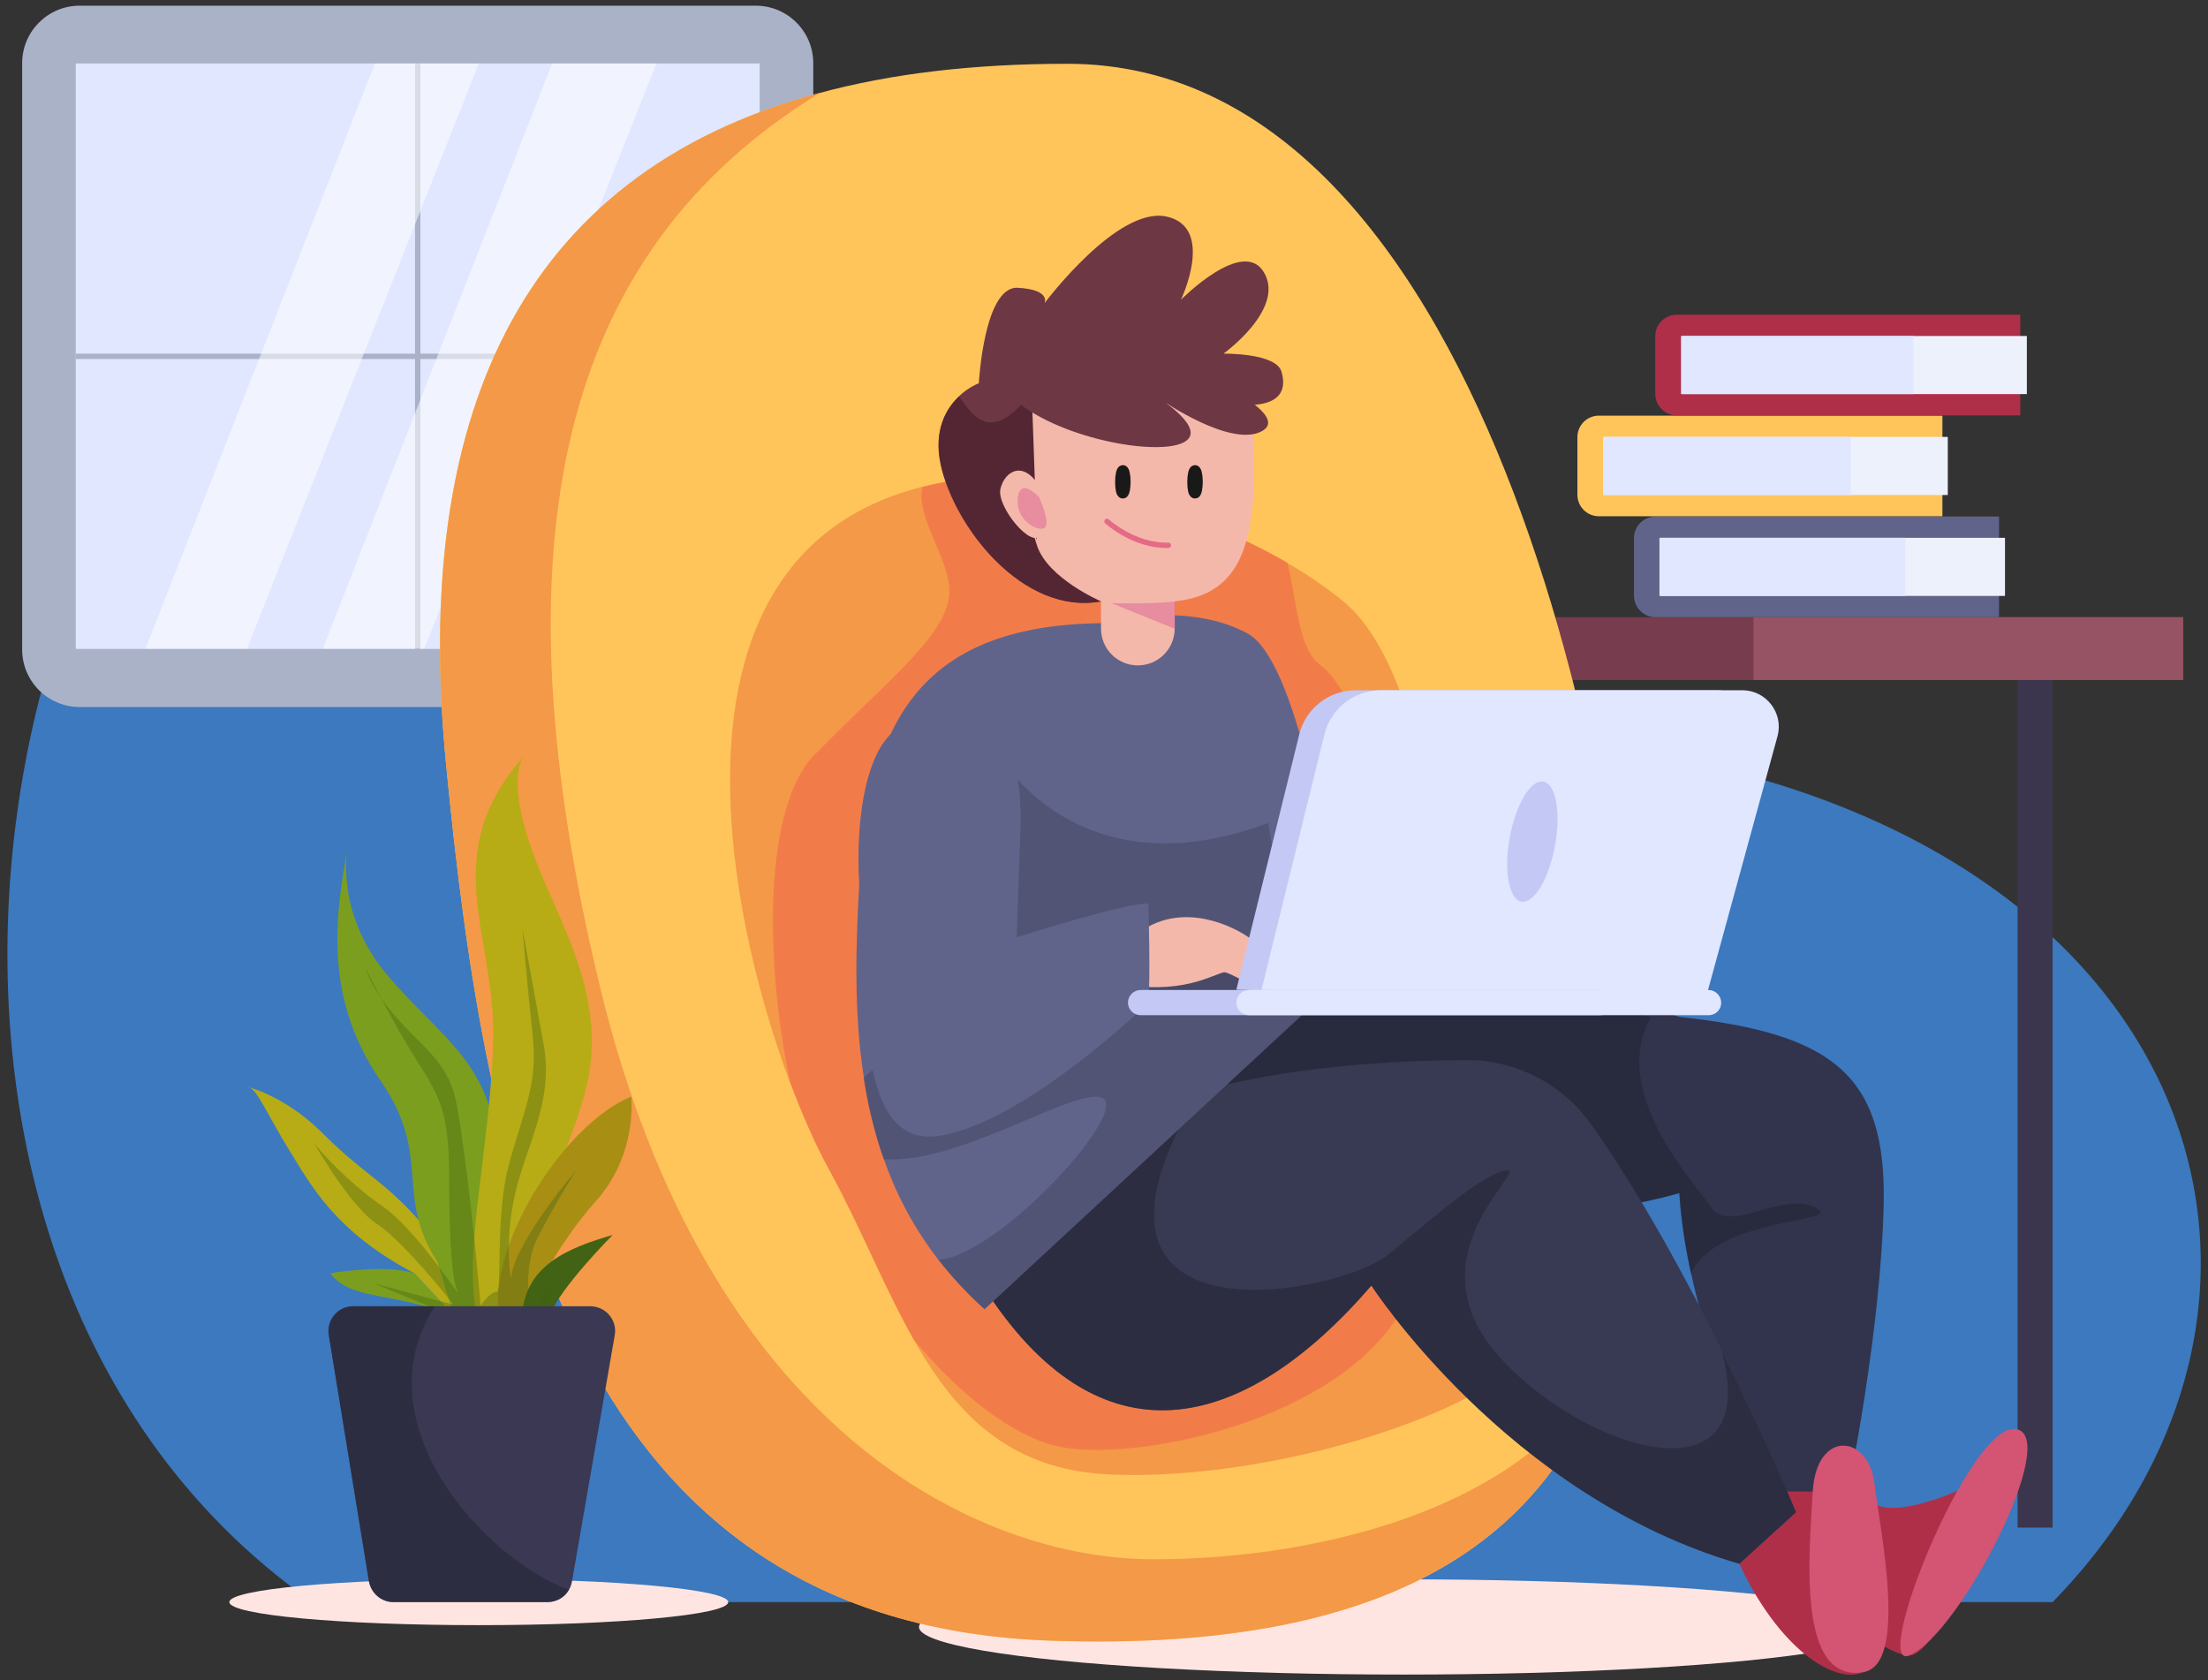 <?xml version="1.0" encoding="utf-8"?>
<!-- Generator: Adobe Illustrator 22.0.0, SVG Export Plug-In . SVG Version: 6.00 Build 0)  -->
<svg version="1.1" id="Layer_1" xmlns="http://www.w3.org/2000/svg" xmlns:xlink="http://www.w3.org/1999/xlink" x="0px" y="0px"
	 viewBox="0 0 737.4 561.1" style="enable-background:new 0 0 737.4 561.1;" xml:space="preserve">
<rect x="0" y="0" width="737.4" height="561.1" fill="#333333" stroke="none"/>
<style type="text/css">
	.st0{fill:#3C79BF;}
	.st1{fill:#3B364D;}
	.st2{fill:#FFE5E2;}
	.st3{fill:#AAB2C8;}
	.st4{fill:#E0E7FF;}
	.st5{fill:none;stroke:#AAB2C8;stroke-width:1.787;stroke-miterlimit:10;}
	.st6{opacity:0.54;fill:#FFFFFF;}
	.st7{fill:#773C4D;}
	.st8{fill:#965363;}
	.st9{fill:#61648A;}
	.st10{fill:#EDF1FC;}
	.st11{fill:#FFC55A;}
	.st12{fill:#AF2F48;}
	.st13{fill:#F49947;}
	.st14{fill:#F27C49;}
	.st15{fill:#D35473;}
	.st16{fill:#31344C;}
	.st17{opacity:0.54;fill:#232433;}
	.st18{fill:#383952;}
	.st19{fill:#6D3744;}
	.st20{fill:#542633;}
	.st21{opacity:0.36;fill:#383952;}
	.st22{fill:#F4B8AB;}
	.st23{fill:#C3C9F4;}
	.st24{fill:none;stroke:#191918;stroke-width:3.573;stroke-miterlimit:10;}
	.st25{fill:none;stroke:#E56A85;stroke-width:1.787;stroke-linecap:round;stroke-miterlimit:10;}
	.st26{opacity:0.53;fill:#DD6595;}
	.st27{fill:#7C9E1E;}
	.st28{fill:#B7AC15;}
	.st29{fill:#A88F14;}
	.st30{fill:#426313;}
	.st31{opacity:0.36;fill:#426313;}
	.st32{fill:#3A3852;}
</style>
<g>
	<path class="st0" d="M685.5,535c95.1-97.3,53.9-248.2-130.3-282.6S331.1,11.8,163.5,54.8C-4.1,97.8-67.7,414.5,104.3,535H685.5z"/>
	
		<rect x="673.7" y="216.6" transform="matrix(-1 -1.224647e-16 1.224647e-16 -1 1359.204 726.72)" class="st1" width="11.7" height="293.5"/>
	<path class="st2" d="M243.2,535c0,4.3-37.3,7.7-83.3,7.7c-46,0-83.3-3.4-83.3-7.7c0-4.3,37.3-7.7,83.3-7.7
		C205.9,527.3,243.2,530.8,243.2,535z"/>
	<ellipse class="st2" cx="468.8" cy="543.3" rx="161.9" ry="15.9"/>
	<g>
		<path class="st3" d="M252.4,236.1H26.6c-10.6,0-19.2-8.6-19.2-19.2V21.1C7.4,10.5,16,1.9,26.6,1.9h225.8
			c10.6,0,19.2,8.6,19.2,19.2v195.8C271.6,227.5,263,236.1,252.4,236.1z"/>
		<rect x="25.3" y="21.2" class="st4" width="228.4" height="195.5"/>
		<line class="st5" x1="139.5" y1="21.2" x2="139.5" y2="216.8"/>
		<line class="st5" x1="253.7" y1="119" x2="25.3" y2="119"/>
		<polygon class="st6" points="125.2,21.2 48.6,216.6 82.5,216.6 159.9,21.2 		"/>
		<polygon class="st6" points="184.4,21.2 107.8,216.6 141.7,216.6 219.2,21.2 		"/>
	</g>
	<rect x="504.2" y="206.1" class="st7" width="224.9" height="21"/>
	<rect x="585.6" y="206.1" class="st8" width="143.5" height="21"/>
	<g>
		<path class="st9" d="M667.6,206.1H552.9c-4,0-7.2-3.2-7.2-7.2v-19.2c0-4,3.2-7.2,7.2-7.2h114.7V206.1z"/>
		<rect x="554.5" y="179.6" class="st10" width="115.1" height="19.4"/>
		<rect x="554.2" y="179.6" class="st4" width="82.1" height="19.4"/>
		<path class="st11" d="M648.8,172.4H534c-4,0-7.2-3.2-7.2-7.2V146c0-4,3.2-7.2,7.2-7.2h114.7V172.4z"/>
		<rect x="535.4" y="145.9" class="st10" width="115.1" height="19.4"/>
		<rect x="535.4" y="145.9" class="st4" width="82.7" height="19.4"/>
		<path class="st12" d="M674.8,138.7H560c-4,0-7.2-3.2-7.2-7.2v-19.2c0-4,3.2-7.2,7.2-7.2h114.7V138.7z"/>
		<rect x="561.8" y="112.2" class="st10" width="115.1" height="19.4"/>
		<rect x="561.4" y="112.2" class="st4" width="77.6" height="19.4"/>
	</g>
	<g>
		<path class="st11" d="M547,379.6c0.2,25.1-2.2,49-8.7,70.5c0,0,0,0,0,0c-18.2,60.2-68.6,101.7-186.7,97.8
			c-160.2-5.2-189.3-154.2-202.7-293.5C138,141.5,171.9,58.3,273.9,31c23.7-6.4,51.1-9.7,82.5-9.7C500.6,21.2,546.4,284.3,547,379.6
			z"/>
		<path class="st13" d="M538.3,450.1c-18.2,60.2-68.6,101.7-186.7,97.8c-160.2-5.2-189.3-154.2-202.7-293.5
			C138,141.5,171.9,58.3,273.9,31c-87.6,53.4-109.3,150.7-73.5,298.6c35.8,148,126.1,191,184.6,191.1
			C443.4,520.8,516.8,501.7,538.3,450.1z"/>
		<path class="st13" d="M315.8,160.9c-114.3,20.3-64.4,183.6-39.2,229.3c25.3,45.7,36,99.8,94.4,102.2
			c58.4,2.4,132.9-24.1,140.2-43.3c7.2-19.2-25.8-119.6-25.8-119.6s-4.6-101.5-36.2-128.2C417.6,174.7,353.8,154.2,315.8,160.9z"/>
		<path class="st14" d="M468.8,436.2c-20.9,39-92,52.7-116.4,46.6c-14.4-3.6-31.6-16.7-47.2-35.4c-10-17.6-18-38.1-28.5-57.2
			c-4-7.2-8.5-17.2-12.9-29.1c-8.7-41.9-8.4-91.7,7.9-108.7c22.2-23,43.8-39.2,45.3-53.4c1.2-11.2-11.5-25.9-8.9-36.4
			c2.5-0.6,5.1-1.2,7.8-1.7c31.3-5.6,80.1,7.4,114,27c3.3,12.4,3.5,28.9,11.2,34.3c11.8,8.2,30.1,59.8,34.7,84
			C480.3,330.5,468.8,436.2,468.8,436.2z"/>
	</g>
	<g>
		<path class="st12" d="M624,498.1c0.9,14.7,43.4-4.1,49-12.2c0,0-23.3,66.9-35.4,66.9c-12.1,0-45.1-34.8-45.1-34.8l4-19.9H624z"/>
		<path class="st15" d="M637.7,552.8c-13.2,5.7,19.8-77.5,35.4-75.6C688.7,479.1,654.7,545.5,637.7,552.8z"/>
		<path class="st16" d="M629.1,401.8c-0.9,43-12,96.3-12,96.3h-27.5c0,0-16.9-36.3-24.8-72.8c-2-9.2-3.4-18.3-3.9-26.9
			c0,0-42.6,12.9-83.9,5.2c-17.2-3.2-36.6-8.7-53.4-13.9c-23.6-7.4-42.2-14.4-42.2-14.4l1.4-1.8l30.1-38.1l81-12.2l9.5-1.4
			l57.6,17.8C611.9,345.1,629.9,358.9,629.1,401.8z"/>
		<path class="st17" d="M564.7,425.3c-2-9.2-3.4-18.3-3.9-26.9c0,0-42.6,12.9-83.9,5.2c-17.2-3.2-36.6-8.7-53.4-13.9l-40.8-16.2
			l-3.6-1.4l-6.8-28.2l87.1-30.4l34.3,9.8l57.6,16.4c-13.9,25,14.1,54.6,20.2,63.5c6.2,8.9,23.6-5.5,34.7,0
			C617.4,408.5,573.5,405.9,564.7,425.3z"/>
		<path class="st12" d="M580.9,522.2c12.7,27.5,31.4,40.6,41.4,36.2l-4.4-45.6l-18.1-7.8L580.9,522.2z"/>
		<path class="st15" d="M622.3,558.4c-22.3,3.7-18.1-39.4-16.9-60.3c1.2-20.9,18.7-19.1,20.6-2.8C628,511.5,637.3,555.9,622.3,558.4
			z"/>
		<path class="st18" d="M599.8,505l-18.9,17.2C503.6,499.8,458,429.3,458,429.3c-43,49.8-91.1,61-129.8,0c0,0,2.4-27.1,33.9-48
			c6.1-4.1,13.3-7.9,21.8-11.3c33.6-13.3,78.3-15.9,105.8-16c16.6-0.1,32.2,8,41.8,21.6c16.2,22.9,31.6,51.3,43.7,75.6
			C590,481.2,599.8,505,599.8,505z"/>
		<path class="st17" d="M599.8,505l-18.9,17.2C503.6,499.8,458,429.3,458,429.3c-43,49.8-91.1,61-129.8,0c0,0,2.4-27.1,33.9-48
			l32.4-6c-37.8,74.3,53.1,57,69.5,43.4c16.4-13.6,31.9-27.1,39.2-27.9c7.3-0.7-31.3,27.8-4.1,60.4c27.3,32.5,90.2,52.8,75.9,0
			C590,481.2,599.8,505,599.8,505z"/>
		<path class="st19" d="M411.3,134.9h-1.2c0,0-11.5,43.9-31,60.2c-3.5,2.9-7.3,5-11.3,5.7c-26.4,4.9-49.3-25.2-53.7-45.8
			c-2.4-11.5,1.9-18.6,6.1-22.6c3.3-3.2,6.7-4.4,6.7-4.4s1.7-32.5,13-31.9c10.9,0.6,9.1,4.9,8.9,5.2c0.7-0.9,24.4-32.4,40.7-29
			c16.5,3.5,4.9,27.8,4.9,27.8s20.9-21.2,27.8-9c7,12.2-13.6,27-13.6,27s17.7-0.3,19.4,6.1C429.9,130.7,427.3,136.8,411.3,134.9z"/>
		<path class="st20" d="M379.2,195.1c-3.5,2.9-7.3,5-11.3,5.7c-26.4,4.9-49.3-25.2-53.7-45.8c-2.4-11.5,1.9-18.6,6.1-22.6
			c3.9,5.1,9.2,15.3,21.1,2.4h5.6L379.2,195.1z"/>
		<path class="st9" d="M449.2,325.6L328.8,437.2c-5.9-5.3-10.9-10.8-15.4-16.5h0c-8.2-10.6-14.1-21.8-18.2-33.6
			c-3.1-8.8-5.3-17.9-6.7-27.2c-3.3-21.1-2.8-43.3-1.5-65.2c3.1-51.4,18.7-85.7,80.4-86.6c0,0,28.3-7.9,49.2,3.4
			c16.5,8.9,27.2,74.4,31,101.9C448.7,320.9,449.2,325.6,449.2,325.6z"/>
		<path class="st21" d="M423.5,274.8c-63.4,23.8-89.6-22.3-89.6-22.3l-20.5,73.7l43.8,13.5l76.3-7.9L423.5,274.8z"/>
		<path class="st21" d="M449.2,325.6L328.8,437.2c-5.9-5.3-10.9-10.8-15.4-16.5c20.9-1.6,65.9-51.7,54.1-54.3
			c-10.6-2.3-47,22.4-72.4,20.7c-3.1-8.8-5.3-17.9-6.7-27.2l38.7-33.9l120.5-12.7C448.7,320.9,449.2,325.6,449.2,325.6z"/>
		<path class="st22" d="M381.3,310.8c14.1-9.6,30.6-1.6,36.4,2.7c5.8,4.2,0,15.4,0,15.4s-6.4-3.7-8.5-4.2
			c-2.1-0.5-12.4,7.4-32.7,4.2C356.2,325.6,381.3,310.8,381.3,310.8z"/>
		<path class="st9" d="M298.7,244.1c27.7-20.7,43.4-2.5,42.1,33.2c-1.3,35.7-1.3,35.7-1.3,35.7s35.4-11.3,44-11.3
			c0,0,0.8,24.5,0,33.2c0,0-42.8,41.4-71,44.5c-28.2,3.1-22.6-52.7-25.1-78.4C284.9,275.4,289.1,251.3,298.7,244.1z"/>
		<g>
			<path class="st23" d="M412.9,330.5l21-85.2c2.1-8.7,9.9-14.8,18.9-14.8h120.7c7.9,0,13.7,7.5,11.8,15.1l-24.4,89.1L412.9,330.5z"
				/>
			<path class="st4" d="M421.3,330.5l21-85.2c2.1-8.7,9.9-14.8,18.9-14.8h120.7c7.9,0,13.7,7.5,11.8,15.1l-24.4,89.1L421.3,330.5z"
				/>
			<path class="st23" d="M534.5,339H380.9c-2.3,0-4.2-1.9-4.2-4.2l0,0c0-2.3,1.9-4.2,4.2-4.2h153.5c2.3,0,4.2,1.9,4.2,4.2l0,0
				C538.7,337.1,536.8,339,534.5,339z"/>
			<path class="st4" d="M570.7,339H417.1c-2.3,0-4.2-1.9-4.2-4.2l0,0c0-2.3,1.9-4.2,4.2-4.2h153.5c2.3,0,4.2,1.9,4.2,4.2l0,0
				C574.9,337.1,573,339,570.7,339z"/>
			<path class="st23" d="M519.3,282.4c-2,11.1-7,19.4-11.2,18.7c-4.2-0.8-5.9-10.4-3.9-21.4c2-11.1,7-19.4,11.2-18.7
				C519.6,261.7,521.4,271.3,519.3,282.4z"/>
		</g>
		<path class="st22" d="M418.2,142c2.7,39.2-3.6,56.6-25.9,58.8v9.1c0,6.8-5.5,12.3-12.3,12.3l0,0c-6.8,0-12.3-5.5-12.3-12.3v-9.1
			c0,0-17.8-7.6-21.4-18.7c-3.6-11.1,0-1.8,0-1.8l-1.6-45.5h73.9L418.2,142z"/>
		<path class="st22" d="M347.6,163.3c-5.6-10.2-12.2-5.9-13.5,0c-1.3,5.9,10.6,20.4,13.5,15.3C350.5,173.5,347.6,163.3,347.6,163.3z
			"/>
		<path class="st19" d="M335.3,129.9c11.9,14.5,45.8,22,58,18.6c12.2-3.5-5.2-14.8-5.2-14.8s22.7,15.7,33.1,10.4
			c10.4-5.2-17.6-18-17.6-18L335.3,129.9z"/>
		<path class="st24" d="M375.8,160.9c0,2.1-0.4,3.8-0.8,3.8c-0.5,0-0.8-1.7-0.8-3.8c0-2.1,0.4-3.8,0.8-3.8
			C375.4,157.1,375.8,158.8,375.8,160.9z"/>
		<path class="st24" d="M399.9,160.9c0,2.1-0.4,3.8-0.8,3.8c-0.5,0-0.8-1.7-0.8-3.8c0-2.1,0.4-3.8,0.8-3.8
			C399.5,157.1,399.9,158.8,399.9,160.9z"/>
		<path class="st25" d="M390.2,182.1c-11.5,0.3-20.5-8-20.5-8"/>
		<path class="st26" d="M392.4,200.9c-9.9,0.9-21.3,0.5-21.3,0.5l21.3,8.6V200.9z"/>
		<path class="st26" d="M347,166c-5-5.2-7.5-3.1-7.1,2.4c0.3,5.5,6.9,9.4,9,7.8C351,174.6,347,166,347,166z"/>
	</g>
	<g>
		<g>
			<path class="st27" d="M151.5,439.2c-22.2-8.1-34.4-5-41.2-14c0,0,18.1-3.2,28,0L151.5,439.2z"/>
			<path class="st28" d="M138.4,425.2c-26.9-14.1-34.9-30.1-41.8-41.1c-6.8-11-10.7-20.2-13.3-20.9c-2.7-0.8,11,1.9,24,14.8
				c12.9,12.9,18.3,14.8,28.5,25.1c10.3,10.3,19.4,25.4,20.5,36.1h-4.8L138.4,425.2z"/>
			<path class="st27" d="M146.1,421.4c-14.6-22.3-1.5-35.2-19-60.5c-20.5-29.7-14.1-59.3-11-78c0,0-4.6,21.7,13.3,42.8
				c17.9,21.1,35.4,29.3,36.9,60.8c1.5,31.5-4.6,52.7-4.6,52.7h-10.2L146.1,421.4z"/>
			<path class="st28" d="M159.3,439.2c-4.9-20.9,4.6-56.6,5.4-92c0.8-35.4-19-61.6,10.3-94.7c0,0-6.1,6.1,2.3,30.4
				c8.4,24.3,27,49.8,17.9,82.6s-28.8,59.5-28.7,73.8H159.3z"/>
			<path class="st29" d="M166.5,439.2c-3-25.1,22.6-64.2,44.3-73c0,0,2.3,19.2-11.8,34.9c-14.1,15.7-24.5,38.1-24.5,38.1H166.5z"/>
			<path class="st30" d="M174.4,439.2c1-16.7,15.4-22.5,30.2-26.8c0,0-17.9,18-20.9,26.8H174.4z"/>
			<path class="st31" d="M181.4,441.1c2.5-12.6,8.2-16.6,7.2-17.3c-1-0.7-7.5,9.9-10.8,15.4c0,0-4.3-14.4,2.2-26.8
				c6.5-12.4,12.6-21.8,12.6-21.8s-20.9,24.2-22,36.4c0,0-2.2-12.3,1.4-28.2c3.6-15.9,13-31,9.6-49.8c-3.4-18.8-7.1-38.8-7.1-38.8
				s1.6,19.1,3.4,35.6c1.8,16.5-3.1,25.2-7.9,42.9c-4.8,17.7-2.1,42.9-4.2,42.7c-2.1-0.1-5.3,4.6-5.3,4.6s-2.2-27.1-5.4-50.2
				c-3.2-23.1-2.9-26.2-17-40c-14.1-13.8-15.9-22.2-15.9-22.2s9.5,18.9,17.4,31.2c7.9,12.3,10.4,17.7,10.4,39.4
				c0,21.7,1.1,33.8,2.9,37.3c1.8,3.5-13.4-20.6-25.3-28.8c-11.9-8.2-21.7-19.4-22.8-21.2c-1.1-1.8,11.6,20.9,20.9,27.1
				c9.4,6.1,25.8,27.1,25.8,27.1l-26.8-7.2l30.3,12.6H181.4z"/>
		</g>
		<path class="st32" d="M205.3,445.9L191,528.2c-0.2,1-0.5,1.9-1,2.7c-1.4,2.5-4.1,4.1-7.2,4.1h-51.4c-4.1,0-7.5-3-8.2-7l-13.4-82.2
			c-0.8-5.1,3.1-9.6,8.2-9.6h79C202.3,436.2,206.2,440.8,205.3,445.9z"/>
		<path class="st17" d="M190,530.9c-1.4,2.5-4.1,4.1-7.2,4.1h-51.4c-4.1,0-7.5-3-8.2-7l-13.4-82.2c-0.8-5.1,3.1-9.6,8.2-9.6h27.2
			C120.1,475.3,162.1,520.8,190,530.9z"/>
	</g>
	<path class="st11" d="M276.6,390.2c10.5,19.1,18.5,39.6,28.5,57.2c-11-13.1-21.1-28.9-29.1-46.3c-5.1-11.1-9.3-25.1-12.4-40
		C268.1,373,272.7,383,276.6,390.2z"/>
</g>
</svg>
